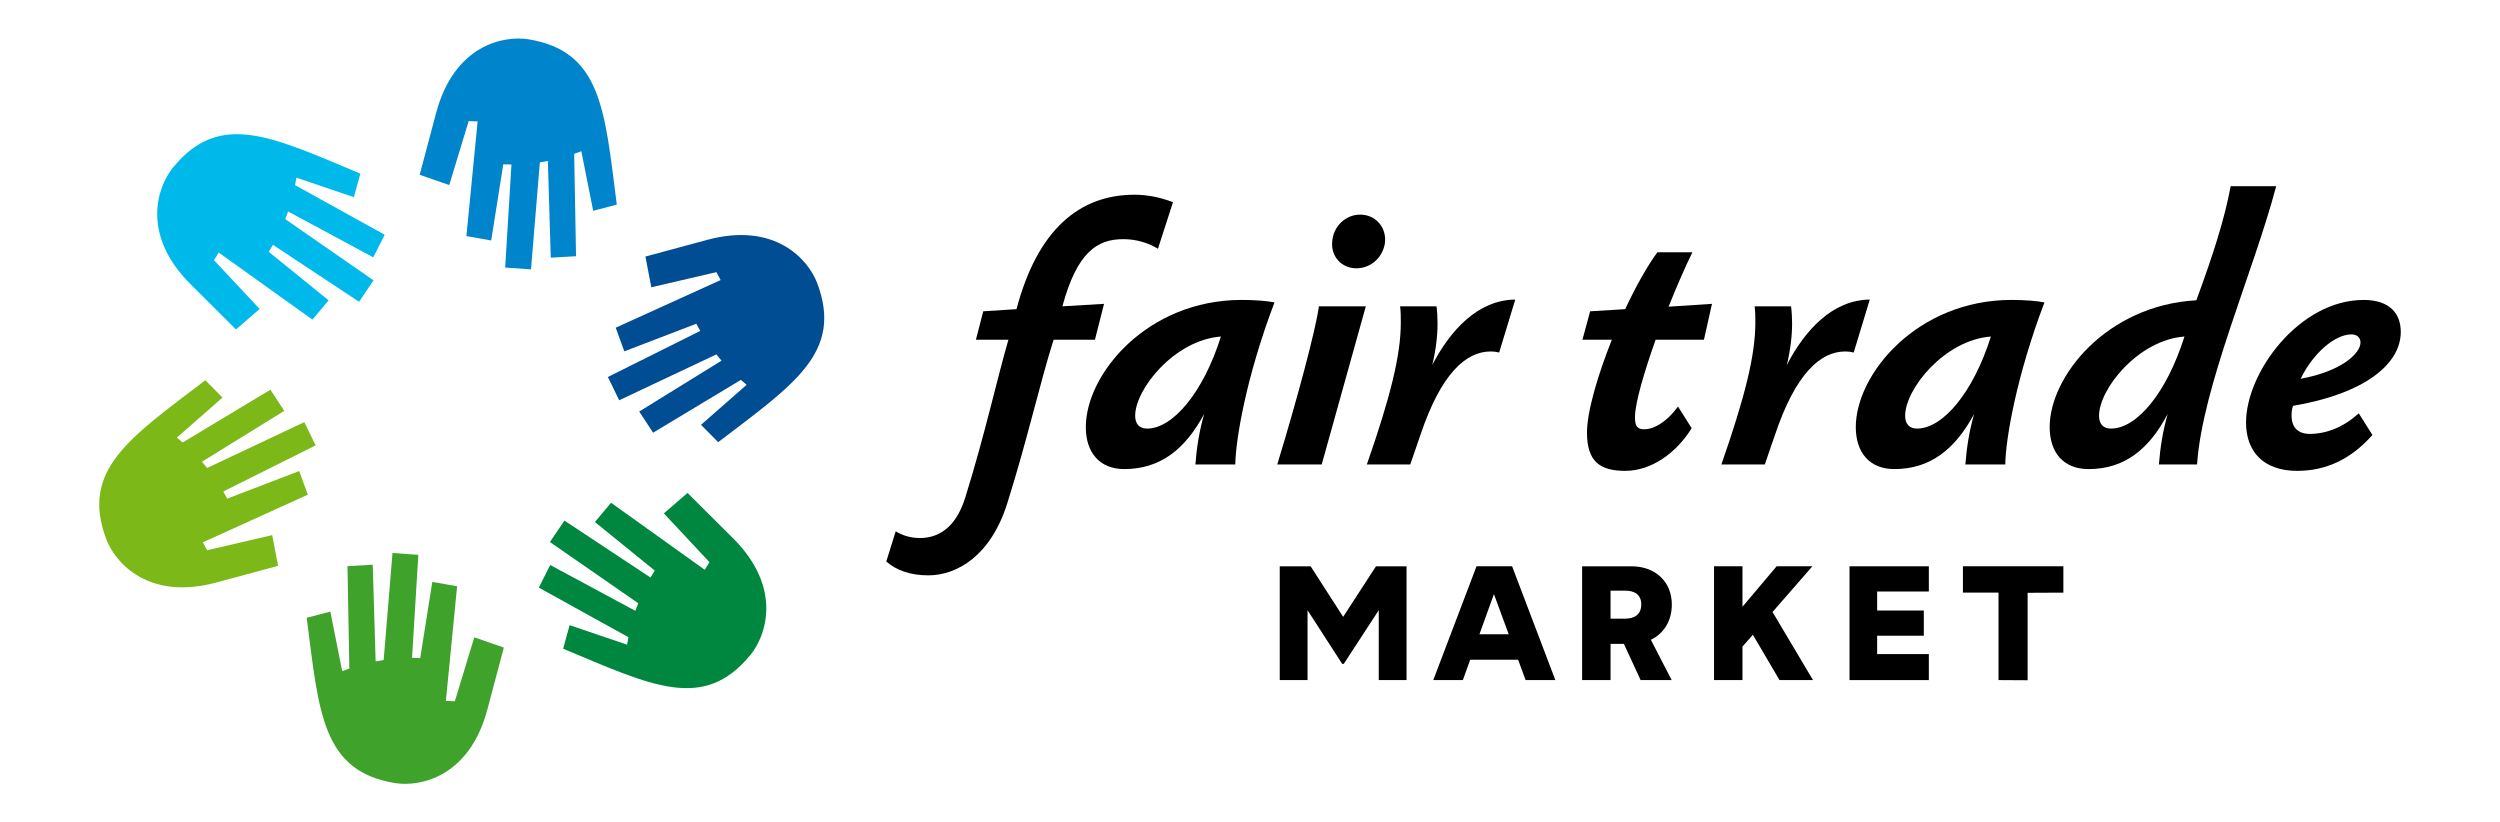 <?xml version="1.0" encoding="UTF-8"?>
<svg id="Vrstva_1" data-name="Vrstva 1" xmlns="http://www.w3.org/2000/svg" viewBox="0 0 215.433 70.866">
  <defs>
    <style>
      .cls-1 {
        fill: #0084cb;
      }

      .cls-1, .cls-2, .cls-3, .cls-4, .cls-5, .cls-6, .cls-7 {
        stroke-width: 0px;
      }

      .cls-2 {
        fill: #7cb817;
      }

      .cls-3 {
        fill: #004d94;
      }

      .cls-4 {
        fill: #000;
      }

      .cls-5 {
        fill: #3ea22b;
      }

      .cls-6 {
        fill: #00b9eb;
      }

      .cls-7 {
        fill: #00873f;
      }
    </style>
  </defs>
  <g>
    <path class="cls-4" d="M84.097,29.275l.633-2.45,2.866-.184c1.81-6.86,5.43-9.861,10.167-9.861,1.086,0,2.202.215,3.318.644l-1.297,4.012c-.754-.46-1.78-.827-2.986-.827-2.263,0-3.982,1.133-5.249,5.788l3.59-.214-.785,3.093h-3.56c-1.146,3.583-2.262,8.605-3.982,14.057-1.418,4.562-4.344,6.247-6.818,6.247-1.599,0-2.775-.459-3.62-1.194l.814-2.603c.513.337,1.267.581,2.082.581,1.478,0,3.077-.766,3.921-3.521,1.689-5.421,2.806-10.504,3.71-13.566h-2.805Z"/>
    <path class="cls-4" d="M106.449,40.024h-3.439c.121-1.531.332-2.848.754-4.349-1.629,3.032-3.771,4.747-6.878,4.747-2.142,0-3.318-1.439-3.318-3.614,0-4.594,5.31-10.963,13.424-10.963,1.207,0,2.202.092,2.835.214-2.413,6.34-3.349,11.79-3.378,13.965ZM97.821,35.829c0,.704.362,1.103,1.026,1.103,2.202,0,4.827-3.062,6.365-7.932-4.012.306-7.391,4.532-7.391,6.829Z"/>
    <path class="cls-4" d="M113.896,40.024h-3.831c1.719-5.635,3.318-11.606,3.59-13.628h4.042l-3.801,13.628ZM119.356,20.823c-.121,1.286-1.176,2.297-2.474,2.297-1.267,0-2.202-1.011-2.082-2.297.091-1.317,1.146-2.328,2.414-2.328s2.232,1.011,2.142,2.328Z"/>
    <path class="cls-4" d="M129.189,30.378c-.242-.062-.483-.092-.724-.092-2.142,0-4.284,1.898-6.063,7.196l-.875,2.542h-3.741c2.051-5.88,2.926-9.433,2.926-12.219,0-.49,0-.95-.061-1.409h3.138c.06.459.09.98.09,1.501,0,1.071-.151,2.297-.453,3.552,1.539-2.97,3.922-5.604,7.149-5.635l-1.387,4.563Z"/>
    <path class="cls-4" d="M140.889,35.951c0,.857.271,1.041.814,1.041.724,0,1.81-.489,2.896-1.96l1.177,1.868c-1.328,2.144-3.469,3.675-5.732,3.675-2.202,0-3.288-.826-3.288-3.307,0-1.868.996-5.114,2.142-7.993h-2.534l.664-2.45,3.017-.184c.936-1.99,1.901-3.706,2.775-4.9h3.017c-.603,1.226-1.327,2.879-2.051,4.686l3.741-.244-.694,3.093h-4.163c-.935,2.634-1.78,5.42-1.78,6.676Z"/>
    <path class="cls-4" d="M159.741,30.378c-.242-.062-.483-.092-.724-.092-2.142,0-4.284,1.898-6.063,7.196l-.875,2.542h-3.741c2.051-5.88,2.926-9.433,2.926-12.219,0-.49,0-.95-.061-1.409h3.138c.06.459.09.98.09,1.501,0,1.071-.151,2.297-.453,3.552,1.539-2.97,3.922-5.604,7.149-5.635l-1.387,4.563Z"/>
    <path class="cls-4" d="M172.8,40.024h-3.439c.121-1.531.332-2.848.754-4.349-1.629,3.032-3.771,4.747-6.878,4.747-2.142,0-3.318-1.439-3.318-3.614,0-4.594,5.31-10.963,13.424-10.963,1.207,0,2.202.092,2.835.214-2.413,6.34-3.349,11.79-3.378,13.965ZM164.172,35.829c0,.704.362,1.103,1.026,1.103,2.202,0,4.827-3.062,6.365-7.932-4.012.306-7.391,4.532-7.391,6.829Z"/>
    <path class="cls-4" d="M192.224,16.046h3.922c-1.961,7.411-6.365,17.271-6.818,23.979h-3.288c.121-1.531.332-2.817.754-4.349-1.599,3.032-3.711,4.747-6.818,4.747-2.172,0-3.349-1.439-3.349-3.614,0-4.379,4.917-10.504,12.64-10.933,1.388-3.767,2.443-7.013,2.956-9.83ZM180.881,35.829c0,.704.362,1.103,1.026,1.103,2.232,0,4.796-3.062,6.335-7.932-4.012.306-7.361,4.532-7.361,6.829Z"/>
    <path class="cls-4" d="M197.469,35.798c0,1.042.573,1.593,1.568,1.593,1.388,0,2.896-.551,4.224-1.776l1.177,1.868c-1.841,2.083-3.982,3.093-6.486,3.093-2.926,0-4.404-1.684-4.404-4.164,0-4.318,4.586-10.565,10.137-10.565,2.231,0,3.197,1.163,3.197,2.756,0,2.787-3.138,5.328-9.291,6.37-.091.275-.121.551-.121.826ZM203.411,29.52c0-.429-.301-.705-.784-.705-1.447,0-3.349,1.685-4.374,3.828,3.62-.674,5.158-2.235,5.158-3.123Z"/>
  </g>
  <g>
    <path class="cls-4" d="M110.281,48.8h2.661l2.802,4.356,2.829-4.356h2.634v9.806h-2.396v-6.023l-3.012,4.623h-.14l-2.984-4.623v6.023h-2.395v-9.806Z"/>
    <path class="cls-4" d="M130.822,56.854h-4.132l-.631,1.751h-2.549l3.726-9.806h3.067l3.727,9.806h-2.563l-.645-1.751ZM130.01,54.655l-1.274-3.46-1.247,3.46h2.521Z"/>
    <path class="cls-4" d="M142.26,55.132l1.793,3.474h-2.676l-1.442-3.124h-1.148v3.124h-2.451v-9.806h4.244c2.115,0,3.487,1.373,3.487,3.292,0,1.387-.672,2.493-1.807,3.04ZM138.786,53.31h1.288c.757,0,1.359-.351,1.359-1.219s-.603-1.19-1.359-1.19h-1.288v2.409Z"/>
    <path class="cls-4" d="M151.051,54.697l-.896,1.022v2.886h-2.451v-9.806h2.451v3.488l2.941-3.488h3.082l-3.433,3.937,3.488,5.869h-2.886l-2.297-3.908Z"/>
    <path class="cls-4" d="M159.379,48.8h6.835v2.172h-4.454v1.639h4.021v2.171h-4.021v1.583h4.454v2.241h-6.835v-9.806Z"/>
    <path class="cls-4" d="M172.218,51.069h-3.067v-2.27h8.656v2.27l-3.081.014v7.536l-2.508-.014v-7.536Z"/>
  </g>
  <path class="cls-5" d="M40.871,54.92l-1.675,5.509-.773-.027.967-9.881-2.136-.376-1.042,6.562-.704-.018.541-8.877-2.225-.159-.763,9.226-.691.118-.249-8.334-2.178.124.16,8.825-.616.221-1.021-5.131-2.035.534c1.046,8.139,1.301,13.213,7.608,14.243,2.138.349,6.393-.496,7.953-6.317.424-1.584,1.426-5.359,1.426-5.359l-2.548-.883Z"/>
  <path class="cls-7" d="M63.173,46.39c-1.16-1.16-3.928-3.914-3.928-3.914l-2.039,1.765,3.934,4.205-.41.656-8.074-5.778-1.394,1.661,5.161,4.183-.367.601-7.417-4.907-1.25,1.847,7.608,5.274-.243.657-7.342-3.951-.981,1.948,7.723,4.274-.116.644-4.954-1.682-.555,2.029c7.572,3.163,12.093,5.48,16.139.532,1.372-1.677,2.767-5.785-1.494-10.046Z"/>
  <path class="cls-3" d="M53.8,30.275l6.204-2.378.337.619-7.958,3.97.975,2.006,8.372-3.952.447.539-7.093,4.383,1.196,1.824,7.562-4.551.499.423-3.933,3.449,1.48,1.495c6.525-4.976,10.792-7.733,8.53-13.711-.767-2.027-3.626-5.288-9.447-3.729-1.584.424-5.354,1.445-5.354,1.445l.509,2.648,5.609-1.304.364.683-9.041,4.104.742,2.038Z"/>
  <path class="cls-1" d="M40.386,10.437l.773.027-.967,9.882,2.136.376,1.042-6.562.704.018-.541,8.877,2.225.159.763-9.226.691-.118.249,8.334,2.178-.124-.16-8.825.616-.221,1.021,5.131,2.035-.534c-1.046-8.139-1.301-13.213-7.608-14.243-2.138-.349-6.393.496-7.953,6.317-.424,1.584-1.426,5.359-1.426,5.359l2.548.883,1.675-5.51Z"/>
  <path class="cls-6" d="M24.827,18.225l7.342,3.951.981-1.948-7.723-4.274.116-.644,4.954,1.682.555-2.029c-7.572-3.163-12.093-5.48-16.139-.532-1.372,1.677-2.767,5.785,1.494,10.046,1.16,1.16,3.928,3.914,3.928,3.914l2.039-1.765-3.934-4.205.41-.656,8.074,5.778,1.394-1.661-5.161-4.183.367-.601,7.417,4.907,1.25-1.847-7.608-5.274.243-.657Z"/>
  <path class="cls-2" d="M25.782,40.592l-6.204,2.378-.337-.619,7.958-3.97-.975-2.006-8.372,3.952-.447-.539,7.093-4.383-1.196-1.824-7.562,4.551-.499-.423,3.933-3.449-1.48-1.495c-6.525,4.976-10.792,7.733-8.53,13.711.767,2.026,3.626,5.288,9.447,3.729,1.584-.424,5.354-1.445,5.354-1.445l-.509-2.648-5.609,1.304-.364-.683,9.041-4.104-.742-2.038Z"/>
</svg>